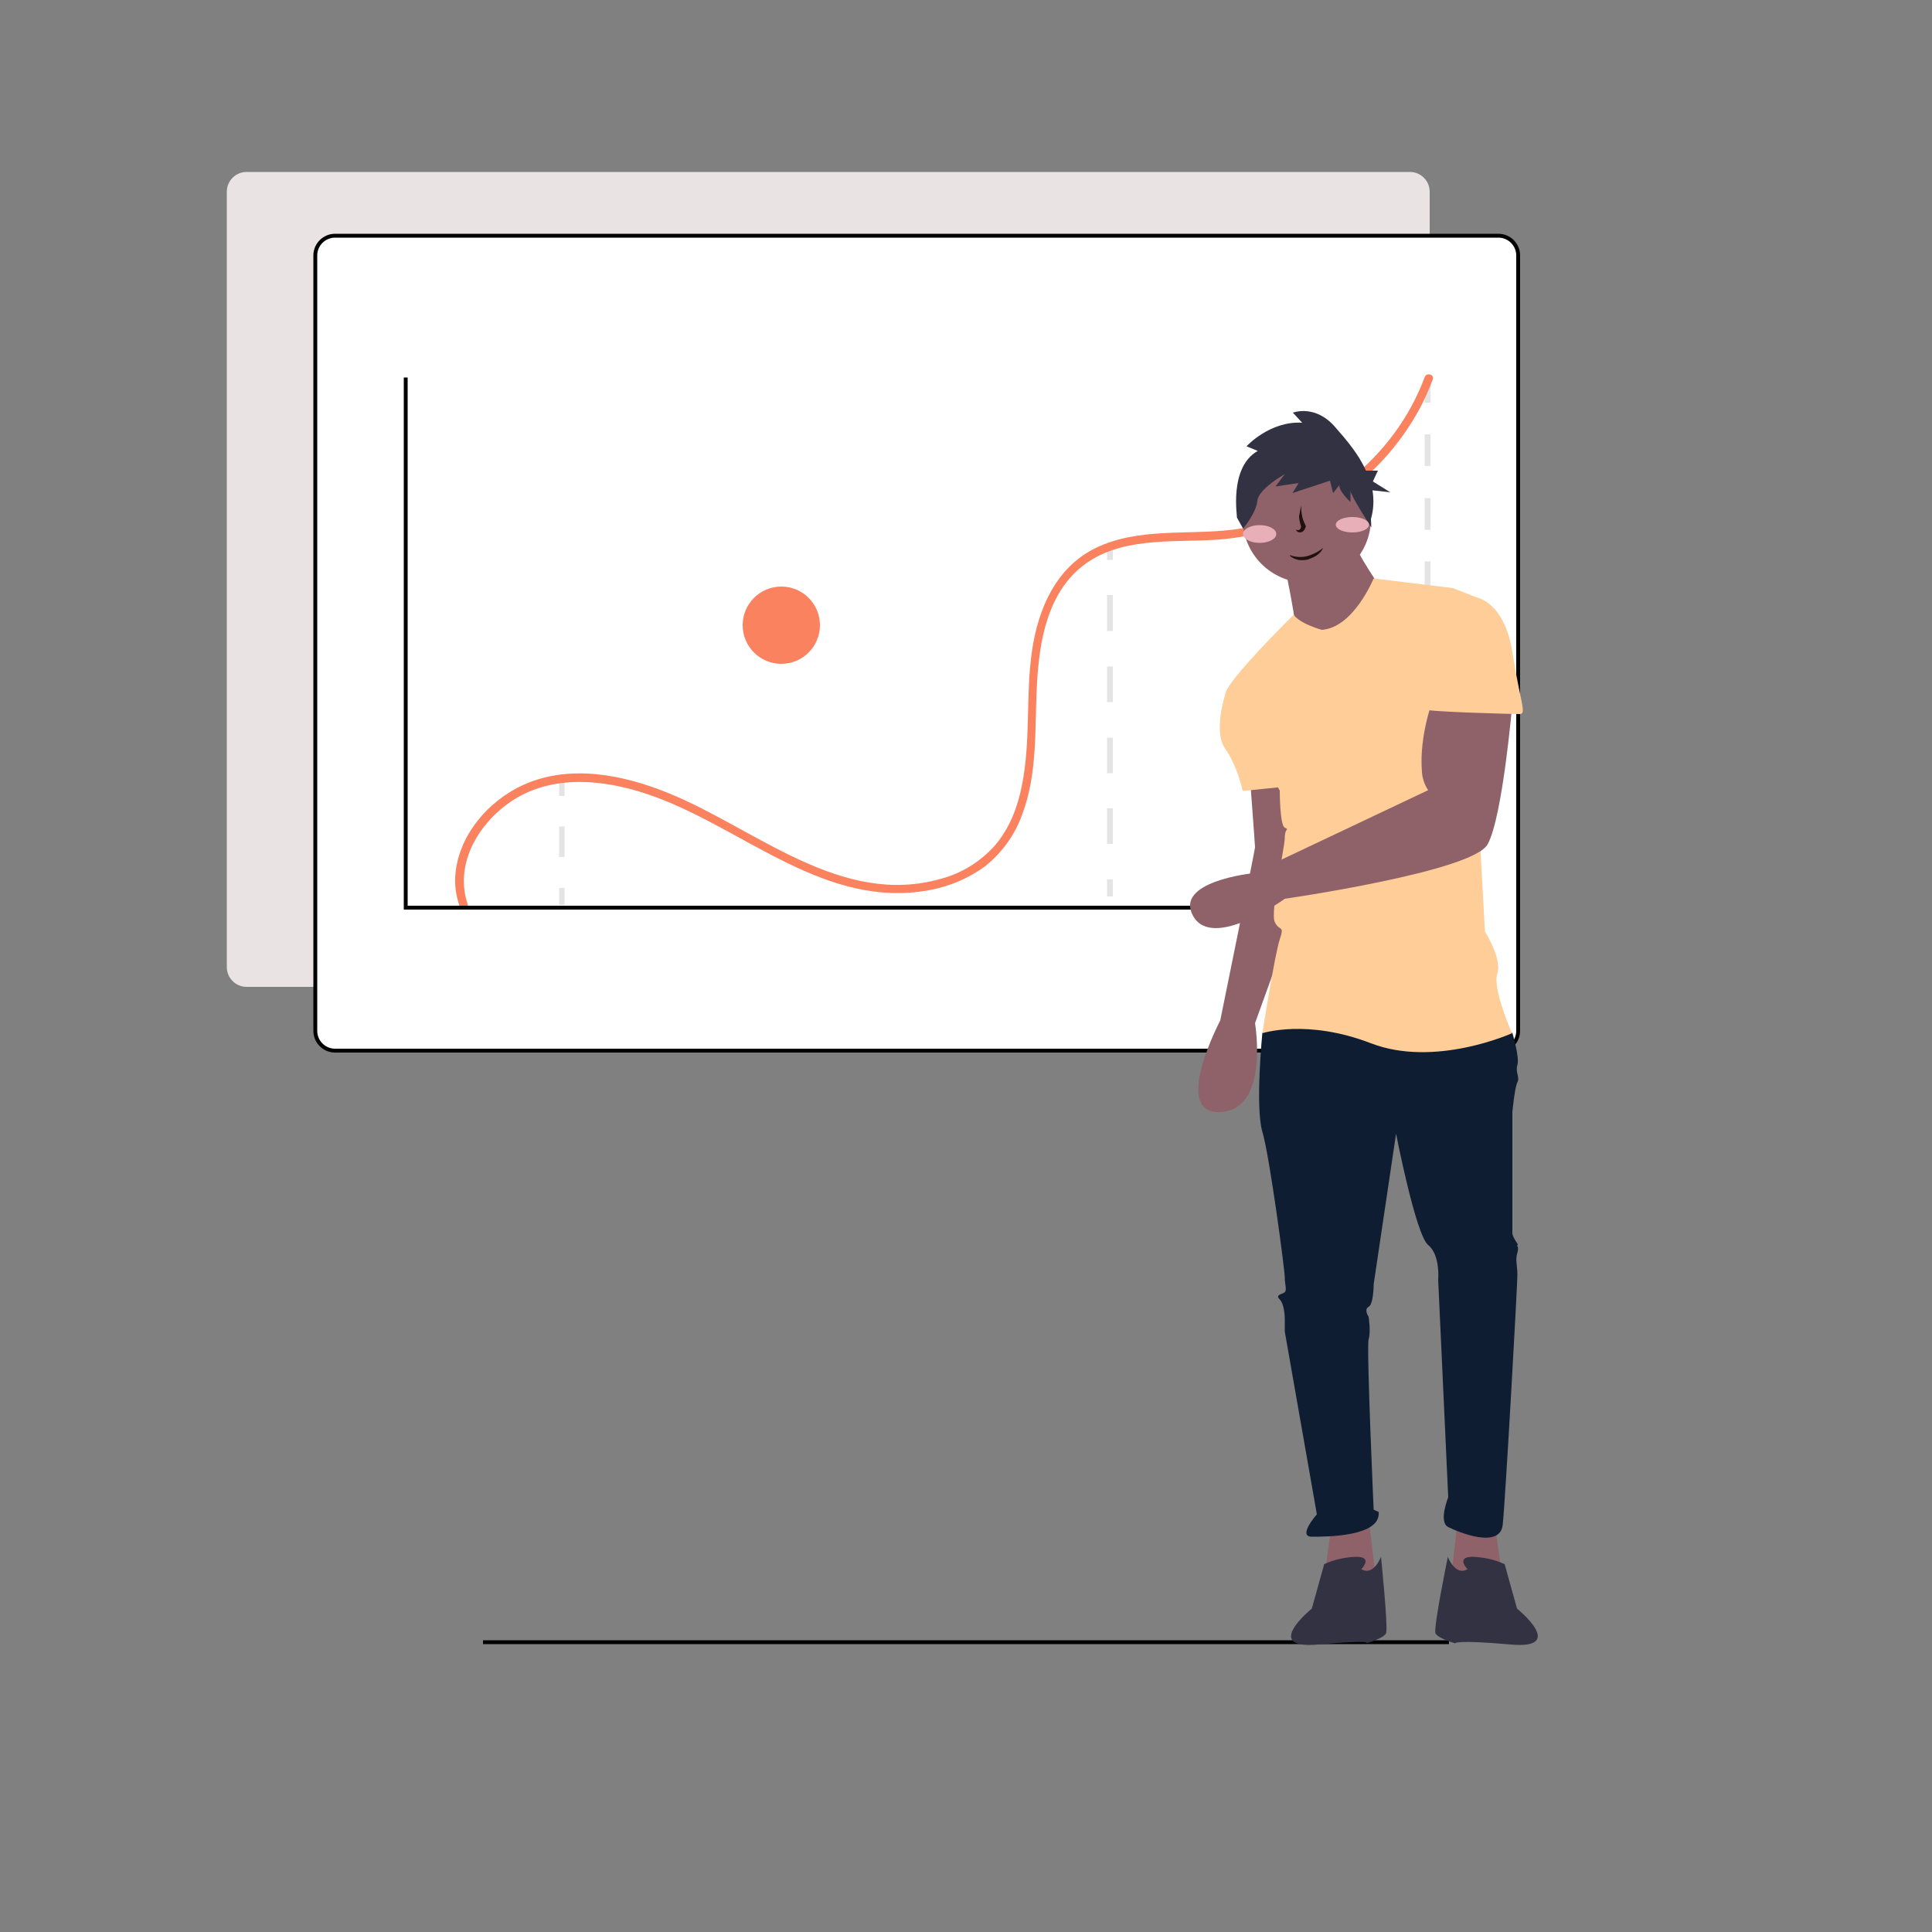 <svg xmlns="http://www.w3.org/2000/svg" xmlns:xlink="http://www.w3.org/1999/xlink" id="Layer_1" x="0px" y="0px" viewBox="0 0 500 500" style="enable-background:new 0 0 500 500;" xml:space="preserve"><rect x="0" y="0" width="500" height="500" fill="#808080" stroke="none"/> <style type="text/css"> .st0{fill:#EAE3E4;} .st1{fill:none;stroke:#000000;stroke-miterlimit:10;} .st2{fill:#FFFFFF;stroke:#000000;stroke-miterlimit:10;} .st3{fill:#E4E4E4;} .st4{fill:#FA825F;} .st5{fill:#8F6169;} .st6{fill:#0E1D32;} .st7{fill:#323242;} .st8{fill:#FECD98;} .st9{fill:#E9AFB8;} .st10{fill:#21110E;} </style> <path class="st0" d="M63.8,44.5c-2.8,0-5.1,2.3-5.1,5.1v200.7c0,2.8,2.3,5.1,5.1,5.1h301.1c2.8,0,5.1-2.3,5.1-5.1V49.6 c0-2.8-2.3-5.1-5.1-5.1H63.8z"></path> <line class="st1" x1="125" y1="425" x2="375" y2="425"></line> <path class="st2" d="M86.7,61c-2.8,0-5.1,2.3-5.1,5.1v200.7c0,2.8,2.3,5.1,5.1,5.1h301.1c2.8,0,5.1-2.3,5.1-5.1V66.1 c0-2.8-2.3-5.1-5.1-5.1H86.7z"></path> <rect x="144.7" y="201.6" class="st3" width="1.4" height="4.4"></rect> <rect x="144.7" y="213.9" class="st3" width="1.4" height="7.9"></rect> <rect x="144.7" y="229.8" class="st3" width="1.4" height="4.4"></rect> <rect x="286.5" y="140.5" class="st3" width="1.5" height="4.4"></rect> <path class="st3" d="M288,218.4h-1.5v-9.2h1.5V218.4z M288,200.1h-1.5v-9.2h1.5V200.1z M288,181.7h-1.5v-9.2h1.5V181.7z M288,163.3 h-1.5V154h1.5V163.3z"></path> <rect x="286.5" y="227.6" class="st3" width="1.5" height="4.4"></rect> <rect x="368.7" y="99.8" class="st3" width="1.5" height="4.4"></rect> <path class="st3" d="M370.2,219.4h-1.5v-8.2h1.5V219.4z M370.2,202.9h-1.5v-8.2h1.5V202.9z M370.2,186.5h-1.5v-8.2h1.5V186.5z M370.2,170h-1.5v-8.2h1.5V170z M370.2,153.5h-1.5v-8.2h1.5V153.5z M370.2,137.1h-1.5v-8.2h1.5V137.1z M370.2,120.6h-1.5v-8.2h1.5 V120.6z"></path> <rect x="368.7" y="227.6" class="st3" width="1.5" height="4.4"></rect> <path class="st4" d="M121,233.9c-3.5-10.5,3.1-21.3,11.9-26.9c11.2-7.1,25.4-5,37.1-0.6c23.1,8.6,43.9,28.8,70.3,24 c5.2-0.9,10.2-3,14.5-6.1c4.4-3.5,7.8-8.1,9.7-13.4c4.2-11,3.2-22.9,3.9-34.4c0.6-10.6,2.7-22.7,11.5-29.8c9.6-7.8,23.1-6.3,34.6-7 c11.1-0.7,21.8-4.2,31.1-10.3c9.3-6,16.8-14.3,22-24c1.2-2.3,2.3-4.8,3.2-7.2c0.5-1.3-1.6-1.9-2.1-0.6 c-7.7,20.9-27.7,36.8-49.8,39.5c-11.7,1.4-24.3-0.6-35.3,4.7c-10.3,5-14.9,15.7-16.5,26.5c-1.7,11.5-0.3,23.3-2.6,34.8 c-1.1,5.7-3.2,11.3-7.1,15.8c-3.7,4.1-8.5,7.1-13.8,8.5c-25.9,7.5-48.1-13-70.5-22.1c-11.7-4.8-25.6-7.6-37.6-2.2 c-9.3,4.2-17.2,13.5-17.7,24c-0.1,2.5,0.3,4.9,1.1,7.3C119.3,235.8,121.5,235.3,121,233.9L121,233.9z"></path> <polyline class="st1" points="382.8,234.9 105,234.9 105,97.7 "></polyline> <polygon class="st5" points="386.9,394.6 388.8,408.6 375.4,409.9 377.3,392.7 "></polygon> <path class="st5" d="M323.5,201.4c0,0,1.3,17.3,1.3,17.9s-9,44.8-9,44.8s-12.8,24.3,0,23.7s9-23,9-23l13.4-37.1l-5.8-26.2 L323.5,201.4z"></path> <polygon class="st5" points="344.6,394.6 342.7,408.6 356.2,409.9 354.2,392.7 "></polygon> <path class="st6" d="M329.9,262.8l-3.2,4.5c0,0-1.9,19.2,0,25.6s5.8,35.8,5.8,37.7s0.6,3.2,0,3.8s-2.6,0.6-1.3,1.9s1.3,5.1,1.3,5.1 v3.2l8.3,47.3c0,0-5.1,5.8-1.3,5.8s17.9,0,17.3-6.4l-1.3-0.6c0,0-1.9-42.2-1.3-44.1s0-5.8,0-5.8s-1.3-1.9,0-2.6s1.3-5.8,1.3-5.8 l5.8-39c0,0,5.1,26.2,8.3,28.8s2.6,9,2.6,9l2.6,56.3c0,0-2.6,6.4,0,7.7s13.4,5.8,14.1-0.6s3.8-62,3.8-64.6s-0.6-3.8,0-5.8 s-0.6-1.9,0-1.9s-1.3-1.9-1.3-3.2v-31.3c0,0,0.6-6.4,1.3-7.7s-0.6-2.6,0-4.5s-1.3-8.3-1.3-8.3l-28.8-7.7L329.9,262.8z"></path> <path class="st7" d="M352.3,406.1c0,0,3.2-3.2-1.3-3.2c-2.9,0.1-5.7,0.7-8.3,1.9l-3.2,11.5c0,0-13.1,10.6,1.6,9.3s12.5-0.3,12.5-0.3 s4.5-1.3,5.1-2.6s-1.3-19.8-1.3-19.8S355.5,408,352.3,406.1z"></path> <path class="st7" d="M379.8,406.1c0,0-3.2-3.2,1.3-3.2c2.9,0.1,5.7,0.7,8.3,1.9l3.2,11.5c0,0,13.1,10.6-1.6,9.3s-14.4-0.3-14.4-0.3 s-4.5-1.3-5.1-2.6s3.2-19.8,3.2-19.8S376.6,408,379.8,406.1z"></path> <circle class="st5" cx="338.2" cy="134.2" r="16.6"></circle> <path class="st5" d="M332.5,146.4c0,0,2.6,12.8,2.6,14.7s10.9,7.7,10.9,7.7l12.2-15.4c0,0-7.7-10.9-7.7-13.4L332.5,146.4z"></path> <path class="st8" d="M342.1,163c0,0-5.6-1.5-7.3-3.9c0,0-17.7,17.4-17.7,20.6l14.1,24.9c0,0,0,9,1.3,9.6s0,0,0,2.6 s-3.8,19.2-2.6,21.8s2.6,0.6,1.3,4.5s-4.5,24.3-4.5,24.3s11.5-3.8,28.1,2.6s36.5-2.6,36.5-2.6s-5.1-11.5-3.8-15.4 s-3.2-10.9-3.2-10.9l-3.2-58.9c0,0,4.5-26.2,1.3-27.5l-6.4-2.5l-20.5-2.5C355.5,149.6,350.4,162.4,342.1,163z"></path> <path class="st8" d="M323.5,175.2l-6.4,4.5c0,0-3.2,9.6,0,14.1s4.5,10.9,4.5,10.9l12.8-1.3L323.5,175.2z"></path> <path class="st5" d="M370.9,180.9c0,0-3.7,9.5-2.9,18.9c0.1,1.7,0.7,3.3,1.6,4.7l0,0l-45.4,21.5c0,0-20.5,2.1-15.4,11.1 s23.7-4.5,23.7-4.5s48.6-7,52.5-14.1s6.4-36.5,6.4-36.5L370.9,180.9z"></path> <path class="st7" d="M325.5,116.7l-2.9-1.2c0,0,6-6.6,14.4-6.1l-2.4-2.6c0,0,5.8-2.3,11,3.8c2.8,3.2,6,6.9,7.9,11.2h3.1l-1.3,2.8 l4.5,2.8l-4.6-0.5c0.4,2.5,0.3,5-0.4,7.4l0.1,2.2c0,0-5.4-8.3-5.4-9.5v2.9c0,0-2.9-2.6-2.9-4.3l-1.6,2l-0.8-3.2l-9.7,3.2l1.6-2.6 l-6,0.9l2.4-3.2c0,0-6.8,3.8-7.1,6.9c-0.3,3.2-3.7,7.2-3.7,7.2l-1.6-2.9C320.3,134,317.9,121,325.5,116.7z"></path> <path class="st8" d="M372.8,154.7h9.6c0,0,7,1.3,9,14.1s3.8,16,1.9,16s-25-0.6-25-1.3S372.8,154.7,372.8,154.7z"></path> <ellipse class="st9" cx="350" cy="135.8" rx="4.3" ry="2"></ellipse> <ellipse class="st9" cx="326" cy="138.2" rx="4.3" ry="2.3"></ellipse> <circle class="st4" cx="202.2" cy="161.8" r="10"></circle> <g> <path class="st10" d="M336.8,130.8c-0.1,0.9,0,1.9,0.2,2.8c0.1,0.5,0.2,0.9,0.4,1.3c0.1,0.4,0.4,0.8,0.5,1.2c0.1,0.1,0.1,0.2,0,0.3 l0,0c-0.1,0.3-0.2,0.5-0.3,0.7c-0.2,0.2-0.4,0.5-0.7,0.6c-0.3,0.1-0.7,0.1-0.9,0c-0.3-0.1-0.4-0.3-0.6-0.5c0,0,0-0.1,0-0.1 c0,0,0,0,0,0c0.2,0.1,0.4,0.1,0.6,0.1c0.2,0,0.3-0.1,0.4-0.2c0.2-0.2,0.3-0.5,0.4-0.9l0,0.4c-0.2-0.5-0.3-1-0.4-1.4 c-0.1-0.5-0.2-1-0.2-1.5C336.4,132.7,336.5,131.7,336.8,130.8C336.7,130.7,336.8,130.7,336.8,130.8 C336.8,130.7,336.8,130.8,336.8,130.8z"></path> </g> <g> <path class="st10" d="M342.4,141.8c-0.3,0.8-0.9,1.4-1.6,1.9c-0.7,0.5-1.5,0.8-2.3,1.1c-0.8,0.2-1.7,0.2-2.5,0.1 c-0.8-0.2-1.6-0.5-2.2-1.1l0,0c0,0,0,0,0-0.1c0,0,0,0,0.1,0c1.4,0.5,3,0.6,4.5,0.2C339.8,143.5,341.2,142.8,342.4,141.8 C342.3,141.7,342.3,141.7,342.4,141.8C342.4,141.8,342.4,141.8,342.4,141.8L342.4,141.8z"></path> </g> </svg>